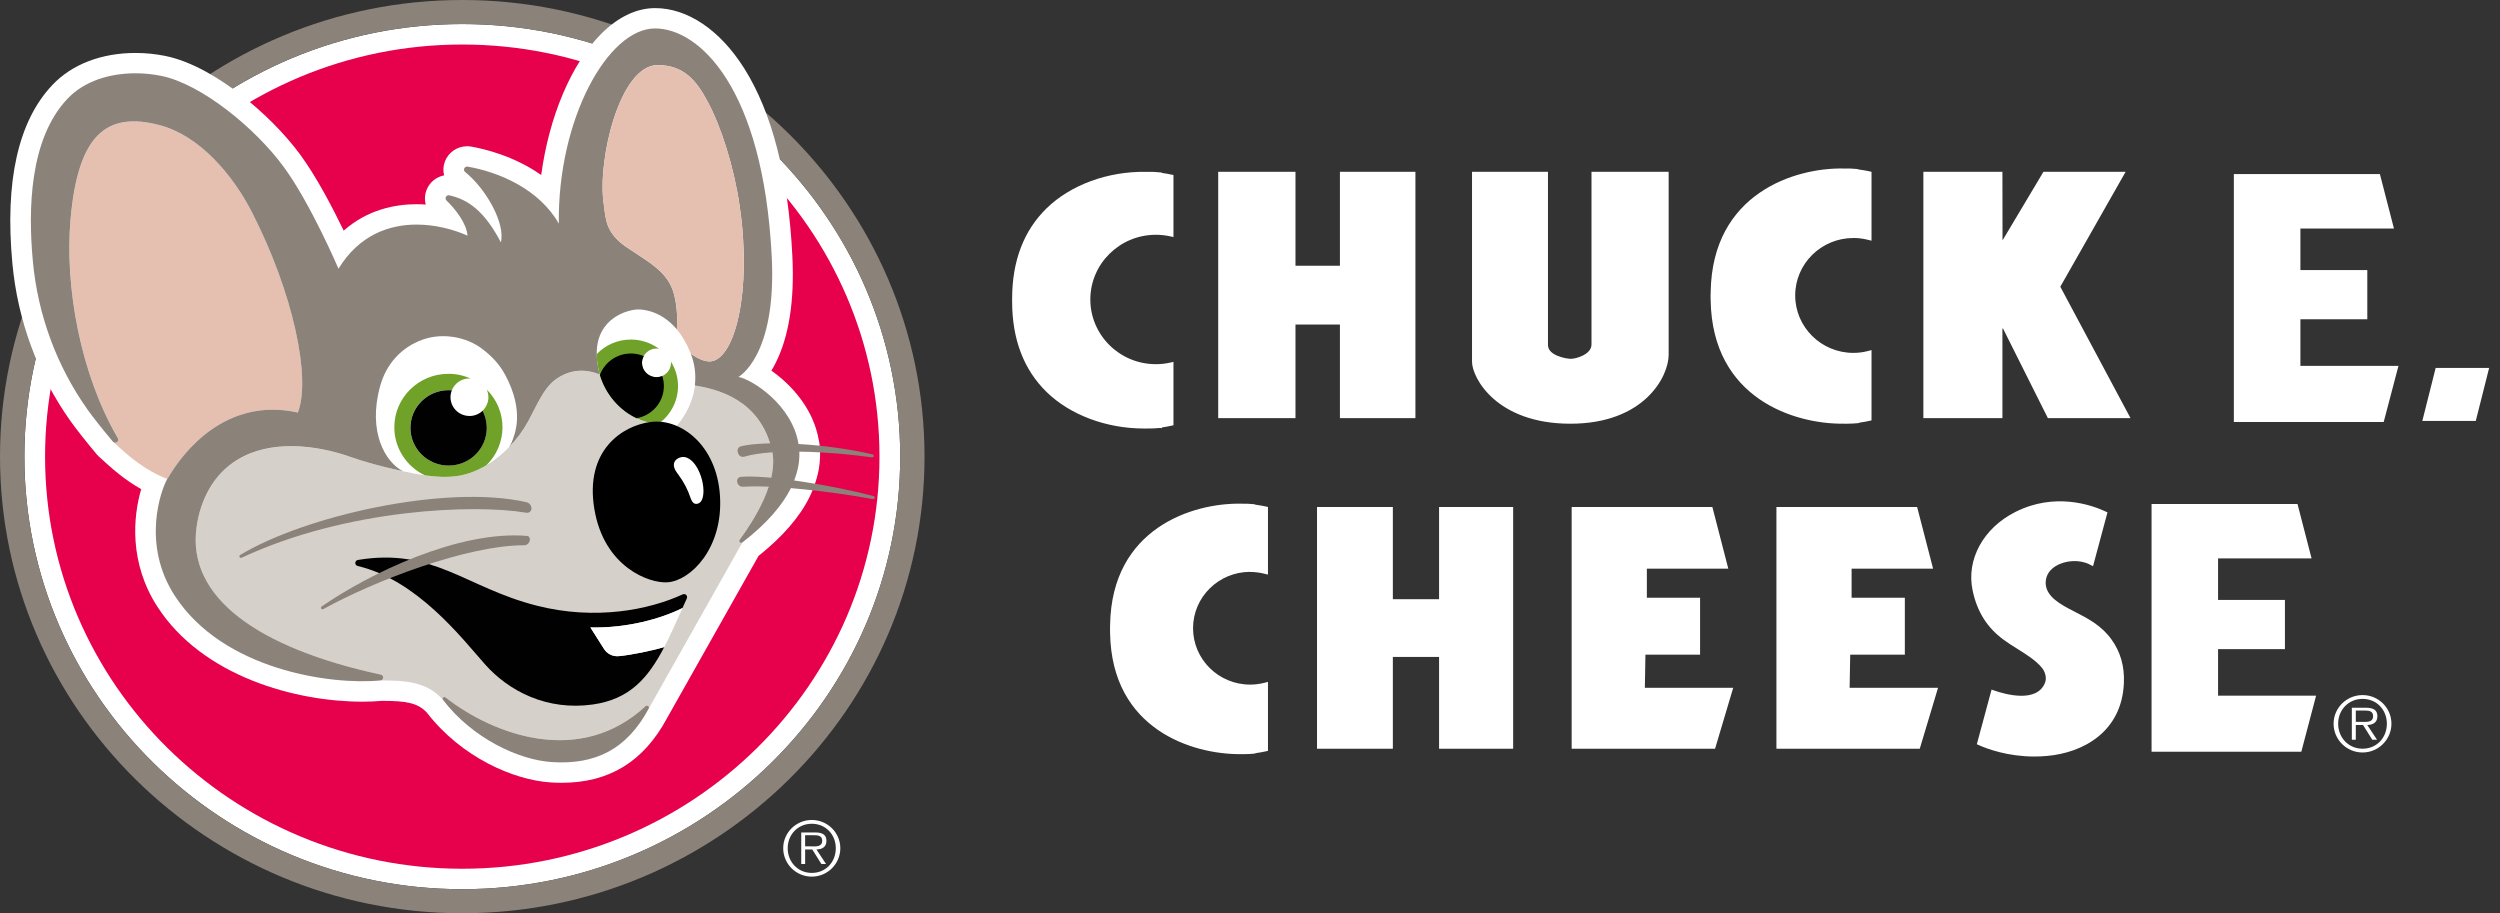 <svg xmlns="http://www.w3.org/2000/svg" width="219" height="80" viewBox="0 0 219 80" fill="none"><rect x="0" y="0" width="219" height="80" fill="#333333" stroke="none"/><path d="M40.497 77.893C19.345 77.893 2.138 60.893 2.138 40C2.138 19.107 19.346 2.107 40.496 2.107C61.648 2.107 78.858 19.107 78.858 40C78.858 60.893 61.649 77.893 40.497 77.893Z" fill="white"></path><path d="M40.494 77.893C19.344 77.893 2.135 60.893 2.135 40C2.135 19.107 19.344 2.107 40.494 2.107C61.645 2.107 78.856 19.107 78.856 40C78.856 60.893 61.645 77.893 40.494 77.893ZM40.494 0C18.165 0 0 17.943 0 40C0 62.057 18.165 80 40.494 80C62.824 80 80.989 62.057 80.989 40C80.989 17.943 62.824 0 40.494 0Z" fill="#8B827A"></path><path d="M40.494 3.9C20.344 3.9 3.948 20.094 3.948 40C3.948 59.906 20.344 76.102 40.494 76.102C60.644 76.102 77.042 59.906 77.042 40C77.042 20.094 60.646 3.9 40.494 3.9Z" fill="#E7004C"></path><path d="M71.724 38.543C71.267 35.867 69.376 33.729 67.572 32.471C67.693 32.277 67.811 32.066 67.925 31.837C69.109 29.519 69.61 26.346 69.41 22.415C69.058 15.406 67.642 9.886 65.2 5.998C63.086 2.638 60.239 0.71 57.385 0.71C55.773 0.71 54.144 1.486 52.675 2.952C50.023 5.604 48.088 10.277 47.409 15.334C44.999 13.628 42.313 13.021 41.286 12.843C41.165 12.821 41.042 12.811 40.919 12.812C40.044 12.812 39.257 13.359 38.963 14.175C38.824 14.556 38.804 14.97 38.904 15.363C38.226 15.493 37.649 15.951 37.382 16.606C37.209 17.021 37.178 17.484 37.296 17.919C37.034 17.899 36.768 17.889 36.497 17.89C34.626 17.89 32.208 18.349 30.106 20.202C29.147 18.214 27.739 15.514 26.323 13.577C24.977 11.739 23.035 9.785 20.994 8.223C19.372 6.979 16.925 5.395 14.485 4.901C13.625 4.727 12.75 4.639 11.873 4.639C8.885 4.639 6.295 5.635 4.587 7.445C1.593 10.611 0.414 15.865 1.083 23.062C1.545 28.062 3.306 32.838 6.171 36.88C6.713 37.64 7.607 38.771 8.506 39.837C8.553 39.89 8.603 39.941 8.657 39.99C9.808 41.059 10.909 42.026 12.37 42.849C11.662 45.251 11.293 49.3 13.794 53.157C17.771 59.292 25.949 61.467 31.747 61.467C32.342 61.467 32.906 61.443 33.428 61.397H33.578C35.494 61.397 36.615 61.557 37.401 62.434C40.438 66.365 45.02 68.334 48.233 68.54C48.56 68.561 48.881 68.572 49.196 68.573C53.36 68.573 56.377 66.725 58.423 62.926L66.446 48.7C68.56 47.018 70.072 45.268 70.939 43.495C71.002 43.367 71.527 42.261 71.731 41.078C71.945 39.808 71.794 38.848 71.728 38.543" fill="white"></path><path d="M40.132 41.69C38.56 41.942 36.858 41.615 35.287 41.275C33.802 40.511 32.181 37.881 33.307 33.825C33.829 31.938 35.117 30.435 37.051 29.752C38.774 29.142 40.853 29.509 42.246 30.568C43.084 31.201 43.759 31.914 44.255 32.831C45.992 36.064 45.105 38.063 44.816 38.791C44.753 38.93 44.675 39.062 44.585 39.184C43.361 40.439 41.799 41.426 40.134 41.692M60.507 30.966C59.155 27.52 56.763 27.112 55.91 27.112C55.057 27.112 52.27 27.788 52.28 30.966C52.28 31.624 52.377 32.241 52.545 32.812C53.093 34.682 54.432 36.066 55.929 36.71C55.942 36.717 55.956 36.723 55.97 36.729C56.225 36.837 56.498 36.928 56.768 37C56.855 36.988 56.938 36.971 57.025 36.964C57.734 36.873 58.502 36.993 59.243 37.302H59.265C59.265 37.302 60.611 35.879 60.868 33.767C60.985 32.818 60.86 31.854 60.507 30.968" fill="white"></path><path d="M64.788 47.291C66.023 45.623 68.25 42.141 67.622 39.441C66.584 34.971 62.803 34.098 60.867 33.764C60.609 35.874 59.263 37.302 59.263 37.302H59.241C58.5 36.992 57.735 36.868 57.021 36.962C56.935 36.971 56.85 36.985 56.765 37.002C56.493 36.931 56.227 36.839 55.968 36.729C55.953 36.725 55.939 36.72 55.927 36.714C54.425 36.069 53.088 34.686 52.542 32.814C51.196 32.26 49.811 32.387 48.621 33.282C47.607 34.048 47.065 35.43 46.295 36.865C45.097 39.093 42.739 41.277 40.129 41.692C38.557 41.944 36.855 41.618 35.284 41.277C35.113 41.24 34.944 41.203 34.776 41.167L34.774 41.164C33.389 40.859 32.018 40.499 30.684 40.029C27.652 38.959 23.694 38.519 20.805 40.276C18.681 41.567 17.551 43.804 17.22 46.187C16.36 52.367 22.639 56.781 33.369 59.102C33.431 59.113 33.486 59.146 33.525 59.196C33.564 59.245 33.583 59.308 33.58 59.371C33.576 59.435 33.55 59.495 33.505 59.539C33.461 59.584 33.402 59.611 33.34 59.614C35.265 59.606 37.354 59.638 38.802 61.308C38.693 61.164 38.88 60.982 39.023 61.092C43.344 64.447 50.829 67.152 56.549 61.86C56.7 61.726 56.923 61.896 56.828 62.076L65.032 47.522C64.876 47.644 64.667 47.455 64.786 47.294" fill="#D5D1CA"></path><path d="M52.911 56.849L51.719 54.962C54.911 55.042 57.91 54.202 59.788 53.26L60.167 52.42C60.269 52.193 60.033 51.96 59.803 52.068C56.894 53.407 52.195 54.372 47.027 53.058C40.768 51.468 37.986 47.952 31.348 49.053C31.287 49.062 31.23 49.093 31.189 49.14C31.148 49.187 31.124 49.248 31.122 49.311C31.12 49.374 31.141 49.436 31.179 49.485C31.218 49.535 31.272 49.569 31.333 49.581C36.54 50.817 40.413 55.851 42.478 58.185C44.575 60.557 47.929 62.278 51.927 61.714C55.174 61.255 56.779 59.388 58.192 56.678C57.239 56.976 55.211 57.396 54.182 57.478C53.934 57.499 53.685 57.451 53.462 57.34C53.238 57.228 53.048 57.058 52.911 56.846" fill="#020101"></path><path d="M59.789 53.26C57.91 54.204 54.912 55.044 51.719 54.962L52.912 56.849C53.184 57.279 53.672 57.523 54.183 57.482C55.211 57.396 57.238 56.981 58.191 56.678C58.724 55.651 59.233 54.501 59.791 53.261L59.789 53.26Z" fill="white"></path><path d="M21.033 48.621C26.636 45.218 39.006 42.379 46.12 43.991C46.332 44.041 46.498 44.208 46.541 44.419L46.551 44.469C46.605 44.731 46.374 44.961 46.109 44.916C41.65 44.152 30.41 44.536 21.165 48.859C21.009 48.929 20.888 48.71 21.033 48.621ZM28.172 53.133C32.307 50.263 40.162 46.442 46.172 46.946C46.282 46.956 46.38 47.035 46.404 47.145C46.421 47.22 46.421 47.298 46.403 47.374C46.386 47.449 46.352 47.519 46.304 47.579C46.256 47.639 46.195 47.686 46.126 47.719C46.057 47.751 45.982 47.767 45.906 47.765C40.908 47.767 32.829 50.867 28.317 53.359C28.164 53.443 28.03 53.229 28.172 53.131M76.432 39.8C72.212 38.82 67.027 38.591 64.925 39.088C64.873 39.099 64.823 39.12 64.779 39.151C64.736 39.182 64.698 39.222 64.67 39.268C64.642 39.314 64.623 39.365 64.615 39.419C64.607 39.473 64.61 39.528 64.623 39.58L64.655 39.693C64.671 39.751 64.698 39.805 64.734 39.852C64.771 39.899 64.816 39.938 64.868 39.967C64.919 39.996 64.976 40.014 65.034 40.02C65.093 40.026 65.152 40.02 65.209 40.003C67.656 39.278 72.792 39.558 76.383 40.065C76.554 40.089 76.602 39.839 76.434 39.801M76.527 43.459C72.674 42.441 66.995 41.569 64.884 41.774C64.794 41.782 64.71 41.825 64.652 41.895C64.593 41.964 64.563 42.054 64.569 42.146C64.592 42.434 64.783 42.666 65.136 42.64C67.701 42.455 72.964 43.077 76.469 43.72C76.639 43.752 76.696 43.504 76.527 43.459ZM56.553 61.858C50.831 67.15 43.345 64.445 39.022 61.09C38.879 60.98 38.694 61.16 38.803 61.306C41.379 64.673 45.424 66.569 48.345 66.759C52.16 67.006 54.915 65.638 56.828 62.074C56.925 61.896 56.696 61.724 56.55 61.858" fill="#8B827A"></path><path d="M9.895 38.687C11.462 40.139 12.682 41.164 14.662 41.973C14.662 41.974 14.661 41.974 14.659 41.975H14.662C16.098 39.419 19.915 34.765 26.091 36.141C27.268 33.171 25.712 25.684 22.07 18.584C20.357 15.241 17.447 11.89 14.046 10.98C9.204 9.68 6.816 11.974 6.182 19.235C5.669 25.095 7.036 32.757 10.33 38.39C10.493 38.67 10.101 38.934 9.895 38.687Z" fill="#E5C0B1"></path><path d="M55.929 36.712L55.971 36.732C56.226 36.839 56.498 36.93 56.768 37.002C56.855 36.988 56.938 36.974 57.025 36.962C57.739 36.872 58.503 36.992 59.243 37.302H59.266C59.266 37.302 61.899 34.512 60.507 30.968C59.156 27.52 56.763 27.112 55.91 27.112C55.057 27.112 52.27 27.791 52.28 30.969C52.287 33.774 53.974 35.872 55.929 36.712Z" fill="white"></path><path d="M69.946 38.874C69.384 35.466 65.897 33.244 64.688 33.018C64.688 33.018 68.045 31.228 67.605 22.503C66.862 7.678 61.243 2.491 57.383 2.491C53.25 2.491 48.84 10.441 48.952 19.585C47.213 16.539 43.68 15.068 40.971 14.597C40.691 14.547 40.531 14.893 40.747 15.067C42.601 16.565 44.283 19.59 43.877 21.227C42.448 18.509 41.027 17.477 39.357 17.11C39.092 17.053 38.922 17.381 39.114 17.566C39.863 18.289 40.869 19.534 40.954 20.643C39.792 20.123 38.191 19.673 36.495 19.673C34.073 19.673 31.456 20.59 29.651 23.54C29.651 23.54 27.225 17.852 24.854 14.619C22.371 11.23 17.649 7.359 14.119 6.646C13.378 6.495 12.623 6.419 11.867 6.42C9.663 6.42 7.403 7.068 5.905 8.657C2.566 12.192 2.458 18.385 2.88 22.897C3.312 27.571 4.959 32.044 7.651 35.855C8.146 36.551 8.997 37.631 9.891 38.685C10.1 38.932 10.49 38.665 10.327 38.389C7.033 32.754 5.663 25.09 6.178 19.232C6.812 11.972 9.203 9.677 14.041 10.978C17.445 11.892 20.353 15.238 22.065 18.581C25.705 25.681 27.263 33.169 26.089 36.138C19.911 34.765 16.096 39.422 14.658 41.97L14.655 41.978C14.655 41.978 14.658 41.975 14.658 41.97L14.646 41.968C14.148 42.83 12.344 47.613 15.312 52.19C19.503 58.658 28.923 60.033 33.338 59.606C33.637 59.576 33.658 59.157 33.368 59.096C22.64 56.776 16.361 52.36 17.219 46.18C17.549 43.797 18.679 41.56 20.802 40.269C23.69 38.509 27.648 38.951 30.682 40.022C32.018 40.492 33.391 40.854 34.774 41.159C34.94 41.196 35.11 41.233 35.282 41.269C33.797 40.506 32.176 37.876 33.302 33.815C33.823 31.933 35.112 30.428 37.041 29.745C38.766 29.135 40.843 29.497 42.238 30.56C43.077 31.194 43.752 31.907 44.248 32.824C45.985 36.057 45.098 38.056 44.808 38.784C44.764 38.89 44.685 39.023 44.573 39.184C45.249 38.494 45.829 37.711 46.293 36.858C47.069 35.42 47.61 34.038 48.623 33.275C49.814 32.38 51.199 32.252 52.54 32.807C52.367 32.208 52.277 31.586 52.275 30.961C52.268 27.783 55.099 27.107 55.905 27.107C56.54 27.107 58.019 27.335 59.295 28.857C59.329 28.115 59.37 27.02 59.042 25.765C58.535 23.811 56.841 22.969 54.911 21.668C52.985 20.365 53.068 19.095 52.888 17.878C52.304 14.002 54.304 5.703 57.599 5.703C59.931 5.703 61.023 7.093 61.985 8.893C63.19 11.141 64.295 14.614 64.796 18.063C65.889 25.551 64.376 31.405 62.279 31.655C61.739 31.712 61.074 31.386 60.508 30.978C60.507 30.971 60.506 30.967 60.505 30.964C60.858 31.85 60.983 32.813 60.867 33.762C62.803 34.091 66.582 34.967 67.622 39.438C68.249 42.138 66.021 45.621 64.788 47.289C64.671 47.449 64.877 47.639 65.034 47.517C67.224 45.827 68.58 44.197 69.308 42.714C69.308 42.714 69.78 41.744 69.942 40.778C70.132 39.664 69.946 38.874 69.946 38.874Z" fill="#8B827A"></path><path d="M64.798 18.066C64.297 14.616 63.188 11.144 61.987 8.895C61.023 7.097 59.931 5.705 57.602 5.705C54.306 5.705 52.308 14.007 52.885 17.883C53.07 19.098 52.985 20.365 54.911 21.671C56.837 22.971 58.53 23.814 59.043 25.767C59.371 27.023 59.329 28.117 59.295 28.861C59.737 29.389 60.155 30.073 60.503 30.961C60.505 30.969 60.505 30.971 60.51 30.976C61.076 31.384 61.74 31.715 62.281 31.653C64.373 31.403 65.887 25.549 64.798 18.061" fill="#E5C0B1"></path><path d="M58.766 31.667C58.769 31.707 58.779 31.744 58.779 31.787C58.779 32.478 58.207 33.04 57.508 33.04C56.808 33.04 56.239 32.48 56.239 31.787C56.239 31.093 56.805 30.532 57.508 30.532C57.582 30.532 57.653 30.542 57.726 30.553C57.009 30.026 56.148 29.743 55.264 29.744C54.089 29.744 53.029 30.234 52.276 31.014C52.283 31.667 52.379 32.281 52.551 32.848C53.083 34.631 54.339 35.968 55.758 36.635C56.346 36.911 57.043 37.118 57.651 37.151C58.702 36.409 59.395 35.197 59.395 33.822C59.395 33.028 59.161 32.291 58.766 31.667Z" fill="#70A22A"></path><path d="M57.509 33.04C56.81 33.04 56.239 32.476 56.239 31.785C56.239 31.569 56.302 31.369 56.396 31.195C56.038 31.044 55.654 30.966 55.267 30.966C54.018 30.966 52.954 31.751 52.548 32.848C53.082 34.631 54.339 35.968 55.758 36.635C57.118 36.405 58.155 35.233 58.155 33.82C58.155 33.512 58.108 33.217 58.012 32.934C57.852 33.004 57.681 33.04 57.507 33.04M57.024 36.962C59.575 36.635 62.809 38.93 63.074 43.494C63.339 48.06 60.483 50.863 58.488 51.009C56.894 51.129 52.914 49.692 52.065 44.589C51.214 39.482 54.472 37.286 57.021 36.959" fill="black"></path><path d="M61.557 43.598C61.659 43.207 61.632 42.77 61.567 42.374C61.433 41.589 60.959 40.372 60.111 40.072C59.689 39.921 59.059 40.19 59.03 40.682C59.008 41.042 59.258 41.356 59.472 41.647C59.91 42.241 60.253 42.902 60.487 43.605C60.563 43.821 60.698 44.14 60.973 44.14C61.297 44.143 61.479 43.89 61.552 43.605L61.554 43.595" fill="white"></path><path d="M42.635 34.122C42.728 34.328 42.784 34.556 42.784 34.797C42.784 35.265 42.584 35.682 42.271 35.98C42.505 36.429 42.635 36.94 42.635 37.477C42.635 39.302 41.136 40.782 39.29 40.782C37.443 40.782 35.949 39.304 35.949 37.477C35.949 35.651 37.443 34.177 39.29 34.177C39.389 34.177 39.481 34.18 39.579 34.189C39.706 33.88 39.92 33.617 40.194 33.432C40.469 33.248 40.791 33.15 41.12 33.152C41.161 33.152 41.199 33.162 41.241 33.164C40.624 32.887 39.956 32.745 39.282 32.747C36.664 32.747 34.542 34.842 34.542 37.425C34.542 39.28 35.635 40.883 37.219 41.639C38.197 41.781 39.185 41.836 40.126 41.689C40.995 41.55 41.836 41.217 42.616 40.749C43.058 40.321 43.41 39.805 43.651 39.234C43.892 38.663 44.017 38.048 44.018 37.427C44.017 36.81 43.894 36.199 43.656 35.631C43.418 35.063 43.07 34.55 42.633 34.122" fill="#70A22A"></path><path d="M41.125 36.438C40.207 36.438 39.464 35.704 39.464 34.796C39.464 34.581 39.507 34.379 39.584 34.192C39.488 34.183 39.392 34.179 39.296 34.18C37.449 34.18 35.955 35.656 35.955 37.48C35.955 39.304 37.448 40.785 39.295 40.785C41.142 40.785 42.641 39.306 42.641 37.48C42.64 36.958 42.515 36.444 42.278 35.982C41.965 36.277 41.555 36.441 41.128 36.441" fill="#020101"></path><path d="M71.051 74.144C71.447 74.144 72.025 74.211 72.025 73.649C72.025 73.215 71.671 73.165 71.328 73.165H70.529V74.141H71.051V74.144ZM72.365 75.689H71.955L71.158 74.415H70.531V75.689H70.188V72.922H71.408C72.146 72.922 72.395 73.196 72.395 73.657C72.395 74.199 72.016 74.403 71.521 74.415L72.363 75.689H72.365ZM73.216 74.305C73.216 73.105 72.329 72.161 71.114 72.161C69.899 72.161 69.002 73.105 69.002 74.305C69.002 75.505 69.894 76.467 71.114 76.467C72.334 76.467 73.216 75.524 73.216 74.305ZM68.609 74.305C68.609 72.944 69.731 71.83 71.114 71.83C72.497 71.83 73.612 72.944 73.612 74.305C73.612 75.666 72.497 76.793 71.114 76.793C69.732 76.793 68.609 75.677 68.609 74.305ZM101.252 20.566C101.68 20.566 102.11 20.614 102.53 20.708L102.795 20.766V15.334L102.625 15.296C102.35 15.236 102.073 15.188 101.794 15.152V15.121L101.602 15.099C101.21 15.057 100.815 15.041 100.421 15.053C97.049 14.993 93.801 16.191 91.693 18.236C89.682 20.192 88.663 22.861 88.663 26.173V26.413C88.663 29.723 89.682 32.392 91.691 34.348C93.752 36.352 96.924 37.538 100.207 37.538H100.409C100.871 37.542 101.282 37.526 101.602 37.49L101.794 37.5V37.44C102.092 37.399 102.369 37.349 102.627 37.29L102.795 37.252V31.7L102.53 31.76C102.11 31.855 101.682 31.902 101.252 31.902C98.086 31.902 95.513 29.358 95.513 26.233C95.513 23.108 98.088 20.566 101.252 20.566ZM139.415 15.049V30.179C139.415 31.055 138.051 31.432 137.619 31.432C137.187 31.432 135.602 31.144 135.602 30.229V15.05H128.949V31.687C128.949 33.079 131.071 37.117 137.563 37.117C144.056 37.117 146.174 32.971 146.174 31.08V15.05H139.415V15.049ZM117.377 15.049V23.281H113.484V15.049H106.715V36.628H113.484V28.43H117.377V36.627H123.991V15.047H117.377V15.049ZM204.422 63.396C204.422 62.016 205.56 60.888 206.961 60.888C208.363 60.888 209.49 62.018 209.49 63.396C209.49 64.774 208.361 65.918 206.961 65.918C205.561 65.918 204.422 64.788 204.422 63.396ZM209.09 63.396C209.09 62.179 208.193 61.222 206.961 61.222C205.729 61.222 204.823 62.179 204.823 63.396C204.823 64.613 205.725 65.587 206.961 65.587C208.198 65.587 209.09 64.63 209.09 63.396ZM208.227 64.8H207.812L207.002 63.511H206.369V64.801H206.021V61.997H207.258C208.006 61.997 208.259 62.275 208.259 62.741C208.259 63.288 207.875 63.497 207.372 63.511L208.227 64.8ZM206.898 63.235C207.299 63.235 207.884 63.305 207.884 62.734C207.884 62.294 207.527 62.244 207.177 62.244H206.369V63.235H206.898ZM184.979 56.035C184.104 54.799 182.912 54.187 181.76 53.594L181.657 53.541C180.574 52.984 179.226 52.293 179.201 51.086C179.186 50.304 179.672 49.838 180.086 49.586C180.943 49.063 182.187 49.003 183.045 49.444L183.349 49.6L184.615 44.884L184.409 44.788C183.191 44.227 179.991 43.11 176.545 44.848C173.739 46.259 172.232 49.018 172.799 51.712C173.193 53.587 174.057 54.962 175.518 56.044C175.887 56.318 176.304 56.58 176.711 56.832C177.51 57.331 178.337 57.847 178.876 58.502C179.176 58.869 179.293 59.39 179.158 59.767C178.477 61.639 175.603 60.804 174.74 60.504L174.461 60.408L173.17 65.196L173.381 65.29C174.098 65.606 175.877 66.271 178.22 66.271C178.566 66.272 178.923 66.256 179.293 66.223C182.45 65.954 185.881 64.128 186.053 59.818C186.112 58.368 185.761 57.129 184.979 56.033V56.035ZM144.09 60.25L144.139 57.35H148.927V52.36H144.265V49.816H151.399L150.004 44.414H137.678V65.592H150.238L151.829 60.25H144.09ZM162.027 60.25L162.078 57.35H166.864V52.36H162.2V49.816H169.339L167.941 44.414H155.615V65.592H168.17L169.773 60.25H162.027ZM109.509 50.102C109.923 50.103 110.335 50.153 110.736 50.253L111.074 50.335V44.41L110.86 44.363C110.605 44.307 110.311 44.257 109.99 44.213L109.861 44.168C109.464 44.128 109.065 44.113 108.666 44.123C104.506 44.058 97.384 46.251 97.246 54.726V54.803C97.241 54.861 97.239 54.92 97.239 54.978V55.212C97.238 55.27 97.24 55.327 97.244 55.382V55.457C97.384 63.929 104.489 66.082 108.641 66.063L108.914 66.065C109.335 66.065 109.653 66.041 109.859 66.019L110.06 65.969V65.964C110.359 65.924 110.622 65.878 110.863 65.823L111.074 65.775V59.734L110.733 59.82C110.337 59.92 109.925 59.971 109.509 59.971C106.753 59.971 104.511 57.756 104.511 55.031C104.511 52.308 106.753 50.095 109.509 50.095V50.102ZM162.352 20.847C162.768 20.847 163.188 20.897 163.601 21.001L163.945 21.085V15.049L163.727 15.001C163.457 14.941 163.164 14.893 162.831 14.85L162.709 14.806C162.304 14.765 161.898 14.75 161.492 14.761C157.24 14.679 149.996 16.931 149.856 25.564V25.643C149.85 25.702 149.848 25.761 149.848 25.82V26.058C149.848 26.118 149.849 26.176 149.853 26.233V26.31C149.996 34.94 157.225 37.156 161.467 37.115C161.564 37.116 161.657 37.117 161.747 37.118C162.174 37.118 162.498 37.094 162.707 37.072L162.87 37.055L162.884 37.022C163.197 36.981 163.474 36.932 163.729 36.875L163.945 36.825V30.668L163.599 30.758C163.191 30.862 162.772 30.914 162.352 30.913C159.543 30.913 157.259 28.655 157.259 25.88C157.259 23.106 159.543 20.85 162.352 20.85V20.847ZM213.364 32.233L212.195 36.875H216.877L218.048 32.233H213.364ZM201.515 32.05V27.968H207.376V23.66H201.515V20.017H209.71L208.479 15.25H195.685V36.966H208.812L210.106 32.051L201.515 32.05ZM126.063 44.414V52.492H122.014V44.414H115.371V65.592H122.014V57.55H126.063V65.592H132.552V44.414H126.063ZM180.483 25.117L186.205 15.049H179.006L175.421 21.059L175.412 15.049H168.487V36.628H175.412V28.782H175.466L179.394 36.628H186.632L180.483 25.117ZM194.303 60.94V56.863H200.159V52.555H194.303V48.916H202.494L201.262 44.152H188.477V65.852H201.595L202.89 60.941L194.303 60.94Z" fill="white"></path></svg>